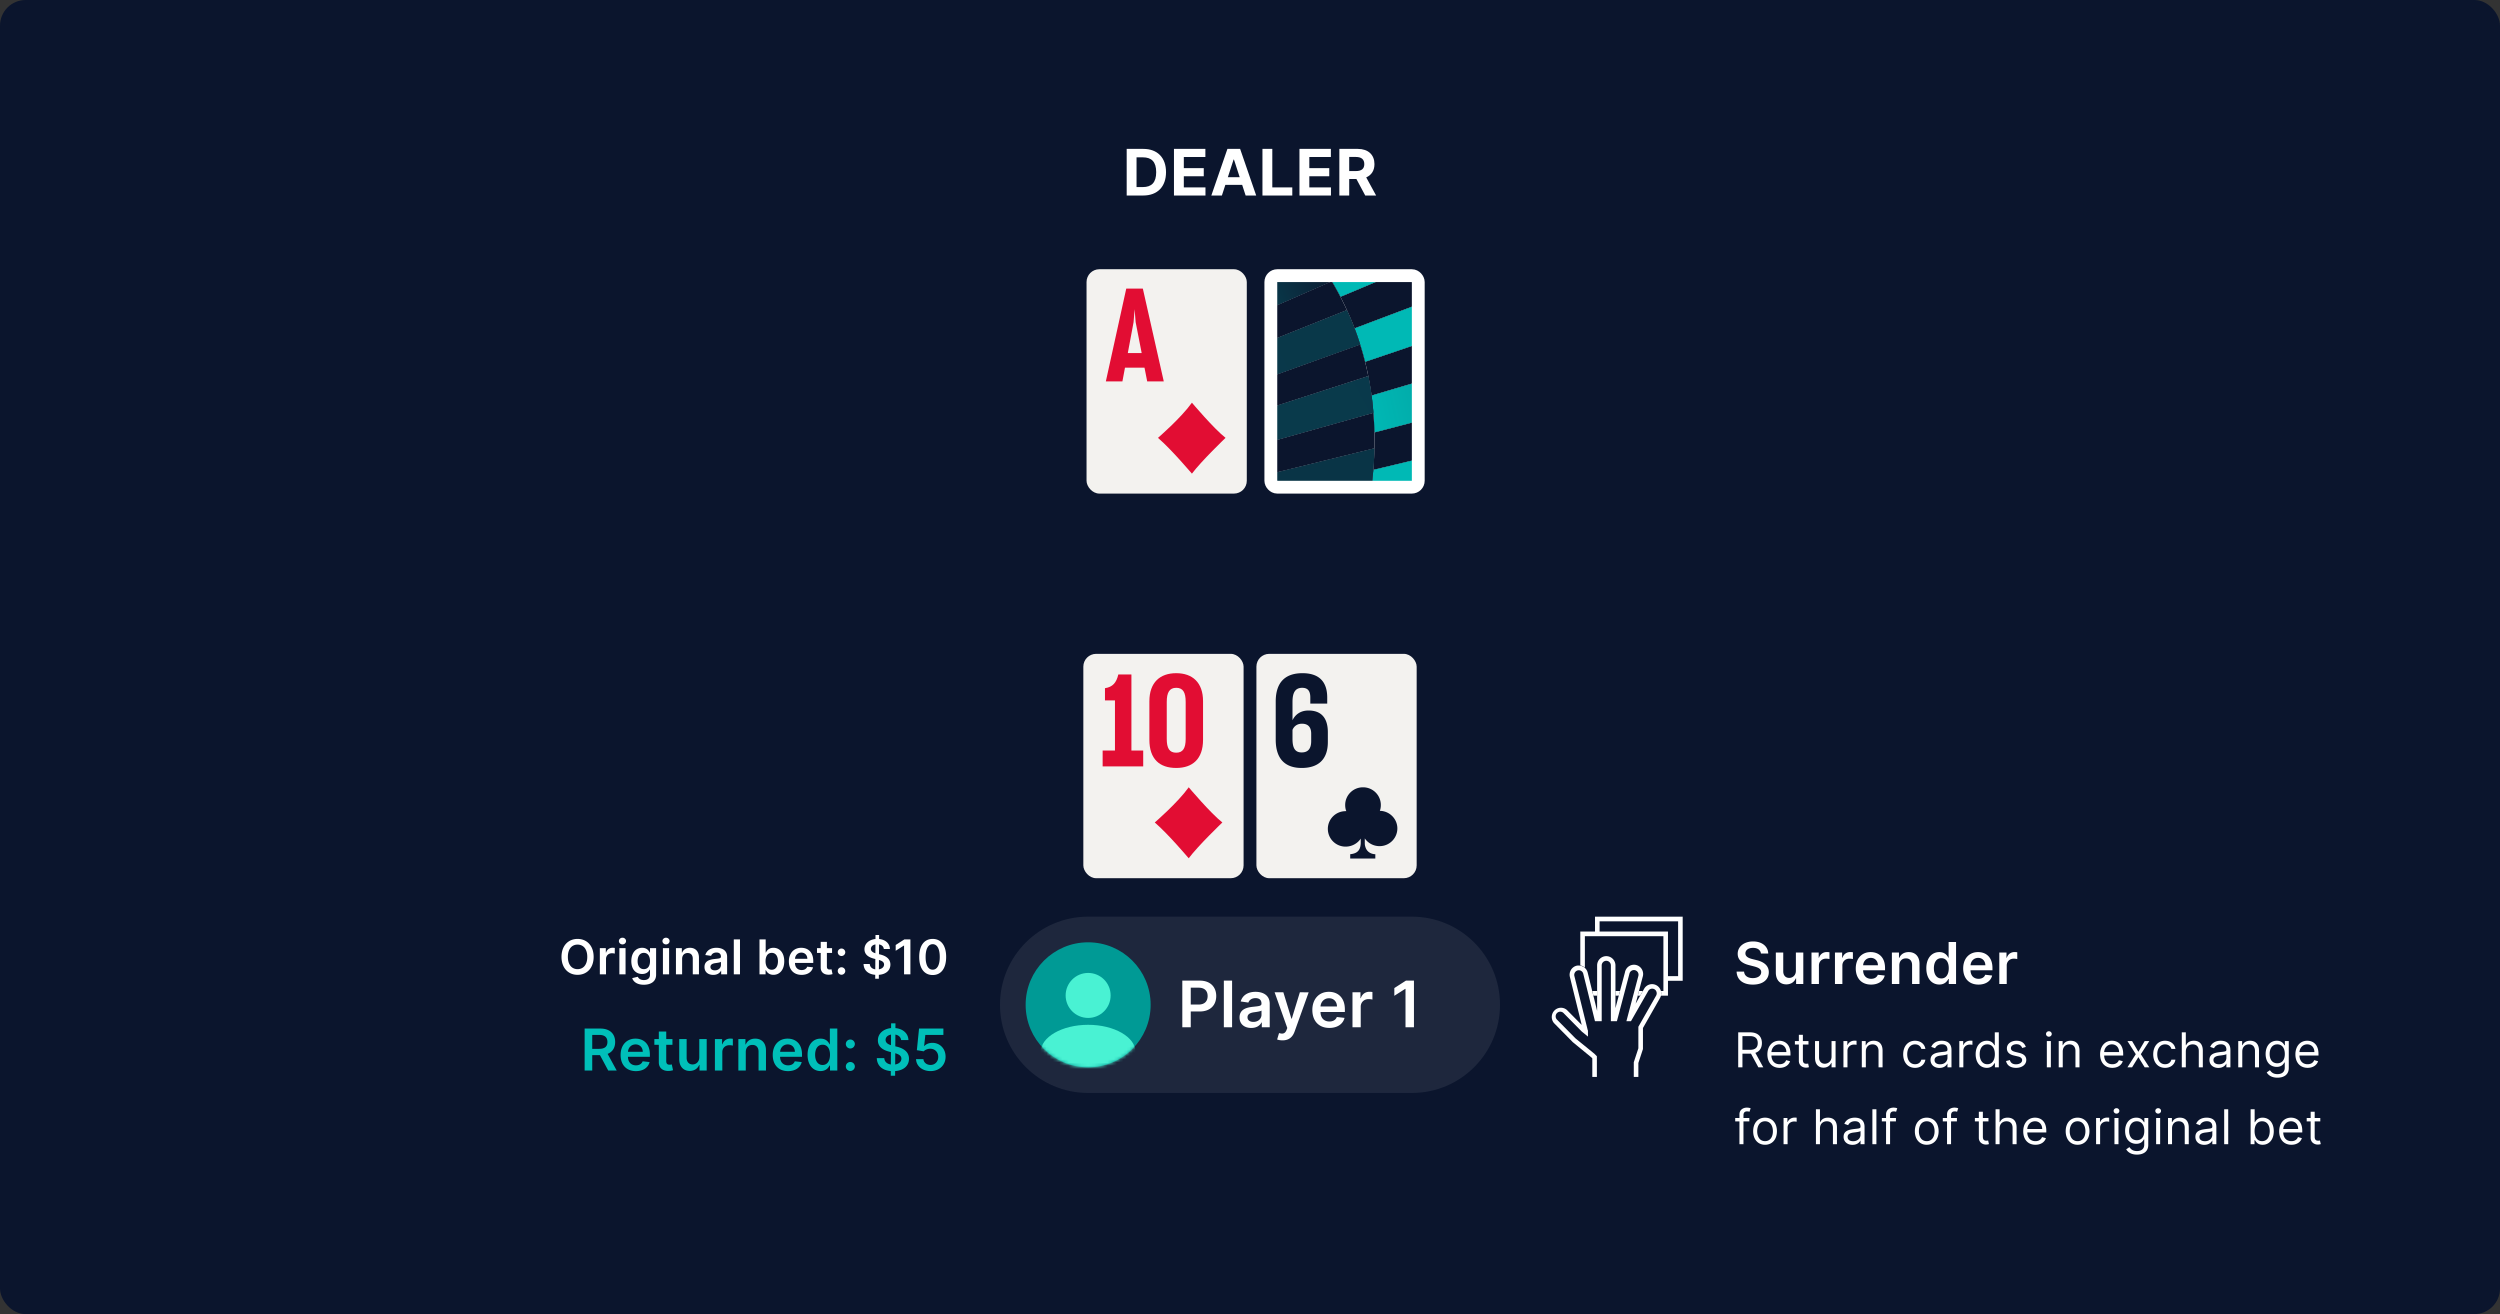 <svg width="780" height="410" fill="none" xmlns="http://www.w3.org/2000/svg"><rect width="100%" height="100%" fill="#333333" stroke="none"/><rect width="780" height="410" rx="8" fill="#0B152D"/><rect x="338" y="204" width="50" height="70" rx="4" fill="#F3F2EF"/><path d="M356.681 239.123v-4.962h-3.68v-23.727h-4.084c-.607 2.601-1.78 3.921-4.166 4.282v3.801h3.114v15.644h-3.842v4.962h12.658ZM358.607 230.8c0 6.042 3.195 8.803 8.371 8.803 5.055 0 8.371-2.761 8.371-8.803v-12.003c0-5.882-3.316-8.763-8.371-8.763-5.055 0-8.371 2.881-8.371 8.763V230.8Zm8.371-16.204c2.103 0 2.952 1.4 2.952 4.401v11.523c0 2.921-.849 4.322-2.952 4.322-2.143 0-2.952-1.401-2.952-4.322v-11.523c0-2.881.809-4.401 2.952-4.401ZM360.289 256.612s7.159-6.161 10.591-10.974c0 0 6.767 8.038 10.493 10.974 0 0-7.551 7.22-10.493 11.167 0 .048-6.178-7.364-10.591-11.167Z" fill="#E20D33"/><rect x="392" y="204" width="50" height="70" rx="4" fill="#F3F2EF"/><path d="M406.136 239.603c5.159 0 8.152-2.641 8.152-8.082v-3.041c0-4.642-2.205-6.802-6.025-6.802-2.56 0-4.175 1.32-5.002 3.041v-5.722c0-2.921.867-4.401 3.033-4.401 1.772 0 2.52 1.04 2.52 3v1.921h5.278v-2.001c-.04-4.841-2.56-7.482-7.719-7.482-5.475 0-8.35 2.921-8.35 8.843v11.883c0 5.962 2.875 8.843 8.113 8.843Zm.079-13.804c2.087 0 2.875 1.28 2.875 3.081v2.361c0 2.24-.906 3.521-2.954 3.521s-2.875-1.321-2.875-4.202v-2.84c.473-1.161 1.497-1.921 2.954-1.921ZM430.516 252.981a5.242 5.242 0 0 0 .304-1.811c0-3.068-2.478-5.532-5.561-5.532-3.084 0-5.561 2.464-5.561 5.532 0 .654.101 1.308.354 1.912h-.202c-3.084 0-5.561 2.464-5.561 5.532a5.531 5.531 0 0 0 5.561 5.533c1.921 0 3.741-1.006 4.701-2.515v1.409c0 .301-.05.653-.101.955-.354 1.811-1.618 2.364-3.185 2.515v1.358h7.836v-1.358s-2.578.101-3.185-2.565c-.101-.352-.101-.704-.101-1.056v-1.308a5.566 5.566 0 0 0 4.6 2.414 5.53 5.53 0 0 0 5.561-5.533c0-2.967-2.427-5.432-5.46-5.482Zm-5.409 3.722v.05s-.05 0 0-.05Z" fill="#0B152D"/><path d="M312 313.5c0-15.188 12.312-27.5 27.5-27.5h101c15.188 0 27.5 12.312 27.5 27.5S455.688 341 440.5 341h-101c-15.188 0-27.5-12.312-27.5-27.5Z" fill="#fff" fill-opacity=".08"/><circle cx="339.5" cy="313.5" r="19.5" fill="#009A95"/><mask id="a" style="mask-type:alpha" maskUnits="userSpaceOnUse" x="320" y="294" width="39" height="39"><circle cx="339.5" cy="313.5" r="19.5" fill="#C4C4C4"/></mask><g mask="url(#a)"><ellipse cx="339.5" cy="328.32" rx="14.82" ry="8.58" fill="#49F2D3"/></g><circle cx="339.5" cy="310.575" fill="#49F2D3" r="7.02"/><path d="M368.881 320.5h2.635v-4.915h2.784c3.36 0 5.164-2.017 5.164-4.815 0-2.777-1.783-4.815-5.128-4.815h-5.455V320.5Zm2.635-7.081v-5.263h2.415c1.974 0 2.848 1.066 2.848 2.614 0 1.548-.874 2.649-2.834 2.649h-2.429Zm12.894-7.464h-2.571V320.5h2.571v-14.545Zm5.983 14.765c1.711 0 2.734-.802 3.203-1.719h.085v1.499h2.472v-7.301c0-2.884-2.351-3.75-4.432-3.75-2.294 0-4.056 1.023-4.624 3.011l2.401.341c.255-.746.98-1.385 2.237-1.385 1.193 0 1.847.611 1.847 1.683v.043c0 .739-.775.774-2.699.98-2.117.227-4.141.86-4.141 3.317 0 2.145 1.57 3.281 3.651 3.281Zm.667-1.889c-1.072 0-1.839-.49-1.839-1.435 0-.987.859-1.399 2.01-1.562.674-.093 2.024-.263 2.358-.533v1.286c0 1.214-.98 2.244-2.529 2.244Zm9.085 5.76c2.003 0 3.161-1.03 3.779-2.77l4.382-12.216-2.749-.014-2.521 8.239h-.114l-2.514-8.239h-2.727l3.956 11.136-.22.59c-.476 1.243-1.229 1.328-2.351 1.001l-.597 2.003c.348.142.973.27 1.676.27Zm14.604-3.878c2.542 0 4.289-1.243 4.744-3.139l-2.401-.27c-.348.923-1.2 1.406-2.308 1.406-1.662 0-2.763-1.094-2.784-2.961h7.599v-.789c0-3.828-2.301-5.511-4.985-5.511-3.125 0-5.164 2.294-5.164 5.66 0 3.424 2.01 5.604 5.299 5.604Zm-2.742-6.697c.078-1.392 1.108-2.564 2.642-2.564 1.477 0 2.472 1.079 2.486 2.564h-5.128Zm9.968 6.484h2.571v-6.413c0-1.385 1.044-2.365 2.457-2.365.433 0 .973.078 1.193.149v-2.365a6.116 6.116 0 0 0-.923-.071c-1.25 0-2.294.71-2.692 1.974h-.114v-1.818h-2.492V320.5Zm19.178-14.545h-2.507l-3.615 2.322v2.415l3.402-2.174h.085V320.5h2.635v-14.545Z" fill="#fff"/><rect x="339" y="84" width="50" height="70" rx="4" fill="#F3F2EF"/><path d="m350.193 119 .801-4.283h6.091l.841 4.283h5.17l-6.532-28.966h-5.169L345.023 119h5.17Zm3.486-18.503.32-4.04.321 4.04 1.883 9.655h-4.327l1.803-9.655ZM361.289 136.612s7.159-6.161 10.591-10.974c0 0 6.767 8.038 10.493 10.974 0 0-7.551 7.22-10.493 11.167 0 .048-6.178-7.364-10.591-11.167Z" fill="#E20D33"/><g clip-path="url(#b)"><rect x="396.5" y="86" width="46" height="66" rx="2" fill="#fff"/><path d="M428.821 139.893a114.946 114.946 0 0 1-.35 6.717l14.028-3.365v-11.907l-13.668 3.569c.031 1.673.028 3.335-.01 4.986ZM420.241 96.767a91.668 91.668 0 0 1 2.383 5.689l19.856-7.504V86h-8.571l-15.696 6.612a91.092 91.092 0 0 1 2.028 4.155ZM426.904 117.355c.406 2.036.746 4.055 1.02 6.059l14.561-4.315V107.26l-16.587 5.628a77.609 77.609 0 0 1 1.006 4.467Z" fill="#0B152D"/><path d="M428.503 128.78c.17 2.054.281 4.096.331 6.127l13.664-3.569v-12.239l-14.56 4.315c.233 1.798.422 3.586.565 5.366Z" fill="#0B152D"/><path d="M428.503 128.78c.17 2.054.281 4.096.331 6.127l13.664-3.569v-12.239l-14.56 4.315c.233 1.798.422 3.586.565 5.366Z" fill="url(#c)"/><path d="M415.5 87.74a95.669 95.669 0 0 1 2.713 4.872L433.919 86h-19.481c.36.58.714 1.157 1.062 1.74Z" fill="#0B152D"/><path d="M415.5 87.74a95.669 95.669 0 0 1 2.713 4.872L433.919 86h-19.481c.36.58.714 1.157 1.062 1.74Z" fill="url(#d)"/><path d="M428.003 151.28c-.03.241-.063.479-.093.72h14.591v-8.756l-14.018 3.365a184.329 184.329 0 0 1-.48 4.671Z" fill="#0B152D"/><path d="M428.003 151.28c-.03.241-.063.479-.093.72h14.591v-8.756l-14.018 3.365a184.329 184.329 0 0 1-.48 4.671Z" fill="url(#e)"/><path d="M424.369 107.473a93.96 93.96 0 0 1 1.532 5.428l16.599-5.642V94.952l-19.855 7.504a106.315 106.315 0 0 1 1.724 5.017Z" fill="#0B152D"/><path d="M424.369 107.473a93.96 93.96 0 0 1 1.532 5.428l16.599-5.642V94.952l-19.855 7.504a106.315 106.315 0 0 1 1.724 5.017Z" fill="url(#f)"/><path d="M428.822 134.907a98.754 98.754 0 0 0-.331-6.127l-31.991 8.997v10.064l32.322-7.948c.037-1.651.037-3.313 0-4.986ZM424.531 152h3.377c.029-.24.062-.478.092-.719l-3.469.719ZM425.9 112.887a98.143 98.143 0 0 0-1.532-5.428L396.5 117.49v9.695l30.406-9.838a78.73 78.73 0 0 0-1.006-4.46ZM418.212 92.612a91.962 91.962 0 0 0-2.713-4.872L396.5 96.065v10.197l23.741-9.498a94.119 94.119 0 0 0-2.029-4.152Z" fill="#0B152D"/><path d="M414.436 86H396.5v10.065l18.999-8.325a108.17 108.17 0 0 0-1.063-1.74Z" fill="#0B152D"/><path d="M414.436 86H396.5v10.065l18.999-8.325a108.17 108.17 0 0 0-1.063-1.74Z" fill="url(#g)"/><path d="M422.624 102.456a93.183 93.183 0 0 0-2.383-5.688l-23.741 9.495v11.228l27.868-10.017a97.364 97.364 0 0 0-1.744-5.018Z" fill="#0B152D"/><path d="M422.624 102.456a93.183 93.183 0 0 0-2.383-5.688l-23.741 9.495v11.228l27.868-10.017a97.364 97.364 0 0 0-1.744-5.018Z" fill="url(#h)"/><path d="M428.471 146.609c.179-2.214.296-4.453.351-6.716l-32.322 7.948V152h28.033l3.468-.72c.179-1.544.336-3.101.47-4.671Z" fill="#0B152D"/><path d="M428.471 146.609c.179-2.214.296-4.453.351-6.716l-32.322 7.948V152h28.033l3.468-.72c.179-1.544.336-3.101.47-4.671Z" fill="url(#i)"/><path d="M427.938 123.413a97.691 97.691 0 0 0-1.019-6.059l-30.419 9.831v10.591l32.004-8.996a104.87 104.87 0 0 0-.566-5.367Z" fill="#0B152D"/><path d="M427.938 123.413a97.691 97.691 0 0 0-1.019-6.059l-30.419 9.831v10.591l32.004-8.996a104.87 104.87 0 0 0-.566-5.367Z" fill="url(#j)"/></g><rect x="396.5" y="86" width="46" height="66" rx="2" stroke="#fff" stroke-width="4"/><path d="M356.682 61c4.432 0 7.117-2.742 7.117-7.287 0-4.531-2.685-7.258-7.074-7.258h-5.199V61h5.156Zm-2.081-2.635V49.09h1.96c2.728 0 4.169 1.392 4.169 4.624 0 3.246-1.441 4.652-4.176 4.652h-1.953ZM366.277 61h9.829v-2.535h-6.754V54.99h6.222v-2.535h-6.222V48.99h6.726v-2.535h-9.801V61Zm14.953 0 1.079-3.317h5.249l1.08 3.317h3.295l-5.014-14.545h-3.963L377.934 61h3.296Zm1.861-5.717 1.789-5.505h.114l1.79 5.505h-3.693ZM393.884 61h9.311v-2.535h-6.236v-12.01h-3.075V61Zm11.547 0h9.83v-2.535h-6.754V54.99h6.221v-2.535h-6.221V48.99h6.726v-2.535h-9.802V61Zm12.446 0h3.076v-5.156h2.244L425.953 61h3.395l-3.09-5.653c1.655-.71 2.571-2.152 2.571-4.141 0-2.89-1.91-4.752-5.213-4.752h-5.739V61Zm3.076-7.628V48.97h2.074c1.775 0 2.635.788 2.635 2.237 0 1.442-.86 2.166-2.621 2.166h-2.088Z" fill="#fff"/><g clip-path="url(#k)" fill="#fff"><path d="m496.785 309.188.358 1.45h1.158v-1.45h-1.516Zm7.236 0v1.45h1.03l.386-1.45h-1.416Zm7.337 0-.372 1.45h.758l.829-1.45h-1.215ZM497.643 286v4.638h-4.59v10.579c.535.09 1.032.337 1.43.711v-9.841h24.497v17.101h-.758c.121.476.121.974 0 1.45h2.188V306H525v-20h-27.357Zm25.927 18.551h-3.16v-13.913h-21.337v-3.189h24.497v17.102Zm-12.584 6.087h.758l.829-1.45h-1.215l-.372 1.45Zm-6.965 0h1.03l.386-1.45h-1.43l.014 1.45Zm-6.878 0h1.158v-1.45h-1.516l.358 1.45Zm-.358-1.45.358 1.45h1.158v-1.45h-1.516Zm7.236 0v1.45h1.03l.386-1.45h-1.416Zm7.337 0-.372 1.45h.758l.829-1.45h-1.215Z"/><path d="M518.222 310.637a2.853 2.853 0 0 1-.286.725l-5.334 9.377v6.565l-1.431 4.348V336h-1.43v-4.58l1.43-4.348v-6.725l5.535-9.71a1.467 1.467 0 0 0 0-1.449 1.31 1.31 0 0 0-.515-.536 1.411 1.411 0 0 0-1.082-.138 1.43 1.43 0 0 0-.863.674l-.829 1.449-4.548 7.971h-1.43l2.102-7.971.386-1.449 1.244-4.696a1.46 1.46 0 0 0-.143-1.104 1.443 1.443 0 0 0-.872-.678 1.425 1.425 0 0 0-1.09.145 1.462 1.462 0 0 0-.669.884l-1.43 5.449-.386 1.449-2.102 7.971h-1.888v-17.391c0-.384-.151-.753-.419-1.025a1.419 1.419 0 0 0-2.022 0 1.462 1.462 0 0 0-.419 1.025v17.391h-2.102l-1.959-7.971-.358-1.449-.829-3.333-.515-2.087a1.448 1.448 0 0 0-.659-.853c-.32-.188-.7-.242-1.059-.152-.358.09-.669.317-.866.634a1.47 1.47 0 0 0-.191 1.066l4.162 16.87c.02.066.049.13.086.188v1.899l-1.902-1.551-5.721-5.797a1.424 1.424 0 0 0-2.03 0 1.467 1.467 0 0 0 0 2.058l5.72 5.797.115.101 5.848 4.754.758.768V336h-1.43v-5.798l-.286-.289-5.72-4.696a1.122 1.122 0 0 1-.229-.217l-5.72-5.798a2.923 2.923 0 0 1 .15-3.935 2.836 2.836 0 0 1 3.883-.152l4.619 4.667-3.69-14.971a2.929 2.929 0 0 1 .323-2.187 2.865 2.865 0 0 1 1.751-1.32 2.669 2.669 0 0 1 1.173 0 2.844 2.844 0 0 1 1.466.725c.409.381.699.874.836 1.42l1.43 5.797.358 1.449 1.158 4.71v-14.188c0-.769.301-1.506.838-2.05a2.841 2.841 0 0 1 2.022-.849c.759 0 1.486.306 2.022.849.537.544.838 1.281.838 2.05v13.333l1.03-3.913.386-1.449 1.544-5.797a2.894 2.894 0 0 1 1.27-1.936 2.839 2.839 0 0 1 3.314.159 2.892 2.892 0 0 1 1.084 2.048c.032.399-.019.8-.148 1.178l-1.144 4.348-.371 1.449-.673 2.522 1.431-2.522.829-1.449.415-.725a2.862 2.862 0 0 1 1.551-1.263 2.823 2.823 0 0 1 1.989.067 2.88 2.88 0 0 1 1.464 1.367c.311.618.392 1.329.23 2.003Z"/></g><path d="M549.406 297.508h2.282c-.045-2.212-1.931-3.778-4.718-3.778-2.748 0-4.813 1.547-4.807 3.861 0 1.879 1.336 2.959 3.49 3.516l1.49.383c1.412.358 2.346.799 2.352 1.815-.006 1.119-1.067 1.867-2.614 1.867-1.483 0-2.634-.665-2.73-2.039h-2.333c.096 2.601 2.033 4.065 5.082 4.065 3.138 0 4.96-1.566 4.966-3.873-.006-2.27-1.879-3.305-3.848-3.772l-1.227-.307c-1.074-.255-2.237-.709-2.224-1.802.006-.984.888-1.707 2.371-1.707 1.413 0 2.346.659 2.468 1.771Zm10.91 5.363c0 1.495-1.067 2.237-2.09 2.237-1.112 0-1.854-.786-1.854-2.033v-5.893h-2.314v6.251c0 2.359 1.343 3.695 3.273 3.695 1.47 0 2.506-.774 2.953-1.873h.102V307h2.244v-9.818h-2.314v5.689ZM565.19 307h2.313v-5.772c0-1.246.94-2.129 2.212-2.129.39 0 .876.071 1.074.135v-2.129a5.6 5.6 0 0 0-.831-.064c-1.125 0-2.065.639-2.423 1.777h-.102v-1.636h-2.243V307Zm7.316 0h2.314v-5.772c0-1.246.94-2.129 2.212-2.129.39 0 .876.071 1.074.135v-2.129a5.611 5.611 0 0 0-.831-.064c-1.125 0-2.065.639-2.423 1.777h-.102v-1.636h-2.244V307Zm11.259.192c2.289 0 3.861-1.119 4.27-2.826l-2.16-.242c-.314.831-1.081 1.265-2.078 1.265-1.496 0-2.486-.984-2.505-2.665h6.839v-.71c0-3.445-2.071-4.96-4.487-4.96-2.813 0-4.647 2.065-4.647 5.094 0 3.081 1.809 5.044 4.768 5.044Zm-2.467-6.028c.07-1.253.997-2.307 2.378-2.307 1.329 0 2.224.971 2.237 2.307h-4.615Zm11.285.083c0-1.419.856-2.237 2.077-2.237 1.195 0 1.911.786 1.911 2.097V307h2.314v-6.251c.006-2.353-1.336-3.695-3.362-3.695-1.47 0-2.48.703-2.928 1.796h-.115v-1.668h-2.211V307h2.314v-5.753Zm12.478 5.926c1.687 0 2.448-1.004 2.812-1.72h.141V307h2.276v-13.091h-2.321v4.896h-.096c-.351-.709-1.074-1.751-2.806-1.751-2.269 0-4.052 1.777-4.052 5.05 0 3.234 1.732 5.069 4.046 5.069Zm.645-1.899c-1.527 0-2.333-1.342-2.333-3.183 0-1.828.793-3.139 2.333-3.139 1.49 0 2.308 1.234 2.308 3.139 0 1.905-.831 3.183-2.308 3.183Zm11.576 1.918c2.288 0 3.861-1.119 4.27-2.826l-2.161-.242c-.313.831-1.08 1.265-2.077 1.265-1.496 0-2.487-.984-2.506-2.665h6.84v-.71c0-3.445-2.071-4.96-4.488-4.96-2.812 0-4.647 2.065-4.647 5.094 0 3.081 1.809 5.044 4.769 5.044Zm-2.467-6.028c.07-1.253.997-2.307 2.377-2.307 1.33 0 2.225.971 2.238 2.307h-4.615Zm8.97 5.836h2.314v-5.772c0-1.246.94-2.129 2.212-2.129.39 0 .875.071 1.074.135v-2.129a5.611 5.611 0 0 0-.831-.064c-1.125 0-2.065.639-2.423 1.777h-.102v-1.636h-2.244V307ZM542.321 333h1.321v-4.261h2.386c.096 0 .187 0 .277-.006l2.302 4.267h1.534l-2.467-4.506c1.391-.474 2.04-1.609 2.04-3.058 0-1.928-1.15-3.345-3.707-3.345h-3.686V333Zm1.321-5.455v-4.282h2.322c1.769 0 2.451.863 2.451 2.173s-.682 2.109-2.429 2.109h-2.344Zm11.596 5.625c1.662 0 2.876-.831 3.26-2.066l-1.215-.341c-.319.852-1.06 1.278-2.045 1.278-1.476 0-2.493-.953-2.552-2.706h5.94v-.532c0-3.047-1.811-4.091-3.516-4.091-2.216 0-3.686 1.747-3.686 4.261 0 2.514 1.449 4.197 3.814 4.197Zm-2.552-4.921c.086-1.274.986-2.408 2.424-2.408 1.364 0 2.237 1.023 2.237 2.408h-4.661Zm11.56-3.431h-1.747v-1.96h-1.257v1.96h-1.236v1.066h1.236v5.113c0 1.428 1.15 2.11 2.216 2.11.469 0 .767-.086.937-.15l-.255-1.129c-.107.021-.277.064-.554.064-.554 0-1.087-.17-1.087-1.236v-4.772h1.747v-1.066Zm7.197 4.837c0 1.534-1.172 2.237-2.109 2.237-1.044 0-1.79-.767-1.79-1.96v-5.114h-1.257v5.199c0 2.088 1.108 3.09 2.642 3.09 1.236 0 2.046-.661 2.429-1.492h.085V333h1.257v-8.182h-1.257v4.837Zm3.71 3.345h1.257v-5.178c0-1.108.874-1.917 2.067-1.917.335 0 .682.064.767.085v-1.278a11.71 11.71 0 0 0-.661-.022c-.98 0-1.832.554-2.13 1.364h-.086v-1.236h-1.214V333Zm6.988-4.922c0-1.427.884-2.237 2.088-2.237 1.167 0 1.875.762 1.875 2.045V333h1.257v-5.199c0-2.088-1.113-3.089-2.77-3.089-1.235 0-2.002.554-2.386 1.385h-.107v-1.279h-1.214V333h1.257v-4.922Zm15.36 5.092c1.811 0 3.004-1.108 3.217-2.556h-1.257c-.234.895-.98 1.427-1.96 1.427-1.491 0-2.45-1.236-2.45-3.132 0-1.854.98-3.068 2.45-3.068 1.108 0 1.768.682 1.96 1.427h1.257c-.213-1.534-1.512-2.556-3.238-2.556-2.216 0-3.686 1.747-3.686 4.24 0 2.45 1.406 4.218 3.707 4.218Zm7.613.022c1.427 0 2.173-.767 2.429-1.3h.064V333h1.257v-5.391c0-2.599-1.982-2.897-3.026-2.897-1.236 0-2.642.426-3.281 1.917l1.193.426c.277-.596.932-1.235 2.131-1.235 1.156 0 1.726.612 1.726 1.662v.042c0 .607-.618.554-2.11.746-1.518.197-3.174.533-3.174 2.408 0 1.598 1.235 2.514 2.791 2.514Zm.191-1.13c-1.001 0-1.725-.447-1.725-1.321 0-.958.873-1.257 1.853-1.384.533-.064 1.961-.214 2.174-.469v1.15c0 1.023-.81 2.024-2.302 2.024Zm6.003.938h1.257v-5.178c0-1.108.874-1.917 2.067-1.917.336 0 .682.064.767.085v-1.278a11.705 11.705 0 0 0-.66-.022c-.981 0-1.833.554-2.131 1.364h-.085v-1.236h-1.215V333Zm8.572.17c1.576 0 2.109-.98 2.386-1.427h.149V333h1.215v-10.909h-1.257v4.027h-.107c-.277-.426-.767-1.406-2.365-1.406-2.067 0-3.494 1.64-3.494 4.218 0 2.6 1.427 4.24 3.473 4.24Zm.17-1.129c-1.577 0-2.386-1.385-2.386-3.132 0-1.726.788-3.068 2.386-3.068 1.534 0 2.344 1.236 2.344 3.068 0 1.854-.831 3.132-2.344 3.132Zm12.002-5.39c-.394-1.162-1.278-1.939-2.898-1.939-1.726 0-3.004.98-3.004 2.365 0 1.129.671 1.885 2.173 2.237l1.364.32c.826.191 1.215.585 1.215 1.15 0 .703-.746 1.278-1.918 1.278-1.028 0-1.673-.442-1.896-1.321l-1.194.299c.293 1.39 1.439 2.13 3.111 2.13 1.902 0 3.196-1.038 3.196-2.45 0-1.14-.714-1.859-2.173-2.216l-1.215-.298c-.969-.24-1.406-.565-1.406-1.193 0-.703.746-1.215 1.747-1.215 1.098 0 1.55.608 1.769 1.172l1.129-.319Zm6.56 6.349h1.257v-8.182h-1.257V333Zm.639-9.545c.491 0 .895-.384.895-.853 0-.468-.404-.852-.895-.852-.49 0-.894.384-.894.852 0 .469.404.853.894.853Zm4.328 4.623c0-1.427.884-2.237 2.088-2.237 1.167 0 1.875.762 1.875 2.045V333h1.257v-5.199c0-2.088-1.113-3.089-2.77-3.089-1.236 0-2.003.554-2.386 1.385h-.107v-1.279h-1.214V333h1.257v-4.922Zm15.466 5.092c1.662 0 2.877-.831 3.26-2.066l-1.214-.341c-.32.852-1.06 1.278-2.046 1.278-1.475 0-2.492-.953-2.551-2.706h5.939v-.532c0-3.047-1.811-4.091-3.515-4.091-2.216 0-3.686 1.747-3.686 4.261 0 2.514 1.448 4.197 3.813 4.197Zm-2.551-4.921c.085-1.274.985-2.408 2.424-2.408 1.363 0 2.237 1.023 2.237 2.408h-4.661Zm8.719-3.431h-1.449l2.6 4.091-2.6 4.091h1.449l1.96-3.175 1.961 3.175h1.449l-2.642-4.091 2.642-4.091h-1.449l-1.961 3.345-1.96-3.345Zm10.3 8.352c1.811 0 3.005-1.108 3.218-2.556h-1.257c-.235.895-.981 1.427-1.961 1.427-1.491 0-2.45-1.236-2.45-3.132 0-1.854.98-3.068 2.45-3.068 1.108 0 1.769.682 1.961 1.427h1.257c-.213-1.534-1.513-2.556-3.239-2.556-2.216 0-3.686 1.747-3.686 4.24 0 2.45 1.406 4.218 3.707 4.218Zm6.462-5.092c0-1.427.911-2.237 2.152-2.237 1.183 0 1.897.746 1.897 2.045V333h1.257v-5.199c0-2.104-1.119-3.089-2.791-3.089-1.289 0-2.024.538-2.408 1.385h-.107v-4.006h-1.257V333h1.257v-4.922Zm10.163 5.114c1.428 0 2.174-.767 2.429-1.3h.064V333h1.257v-5.391c0-2.599-1.981-2.897-3.025-2.897-1.236 0-2.642.426-3.282 1.917l1.194.426c.277-.596.932-1.235 2.13-1.235 1.156 0 1.726.612 1.726 1.662v.042c0 .607-.618.554-2.109.746-1.518.197-3.175.533-3.175 2.408 0 1.598 1.236 2.514 2.791 2.514Zm.192-1.13c-1.001 0-1.726-.447-1.726-1.321 0-.958.874-1.257 1.854-1.384.533-.064 1.96-.214 2.173-.469v1.15c0 1.023-.809 2.024-2.301 2.024Zm7.26-3.984c0-1.427.884-2.237 2.088-2.237 1.167 0 1.875.762 1.875 2.045V333h1.257v-5.199c0-2.088-1.113-3.089-2.77-3.089-1.236 0-2.003.554-2.386 1.385h-.107v-1.279h-1.214V333h1.257v-4.922Zm10.97 8.161c1.96 0 3.537-.895 3.537-3.005v-8.416h-1.215v1.3h-.128c-.277-.426-.788-1.406-2.386-1.406-2.067 0-3.494 1.64-3.494 4.154 0 2.557 1.491 4.006 3.473 4.006 1.598 0 2.109-.937 2.386-1.385h.107v1.662c0 1.364-.959 1.982-2.28 1.982-1.486 0-2.008-.783-2.344-1.236l-1.001.703c.511.858 1.518 1.641 3.345 1.641Zm-.043-4.496c-1.577 0-2.386-1.193-2.386-2.898 0-1.662.788-3.004 2.386-3.004 1.534 0 2.344 1.236 2.344 3.004 0 1.811-.831 2.898-2.344 2.898Zm9.461 1.427c1.662 0 2.877-.831 3.26-2.066l-1.214-.341c-.32.852-1.06 1.278-2.046 1.278-1.475 0-2.493-.953-2.551-2.706h5.939v-.532c0-3.047-1.811-4.091-3.516-4.091-2.216 0-3.686 1.747-3.686 4.261 0 2.514 1.449 4.197 3.814 4.197Zm-2.551-4.921c.085-1.274.985-2.408 2.423-2.408 1.364 0 2.238 1.023 2.238 2.408h-4.661Zm-171.633 20.569h-1.832v-.831c0-.809.341-1.236 1.172-1.236.362 0 .575.086.703.128l.362-1.086c-.192-.086-.575-.213-1.193-.213-1.172 0-2.301.703-2.301 2.109v1.129h-1.321v1.066h1.321V357h1.257v-7.116h1.832v-1.066Zm4.899 8.352c2.216 0 3.707-1.683 3.707-4.218 0-2.557-1.491-4.24-3.707-4.24-2.216 0-3.708 1.683-3.708 4.24 0 2.535 1.492 4.218 3.708 4.218Zm0-1.129c-1.683 0-2.45-1.449-2.45-3.089 0-1.641.767-3.111 2.45-3.111 1.683 0 2.45 1.47 2.45 3.111 0 1.64-.767 3.089-2.45 3.089Zm5.776.959h1.257v-5.178c0-1.108.874-1.917 2.067-1.917.336 0 .682.064.767.085v-1.278a11.705 11.705 0 0 0-.66-.022c-.981 0-1.833.554-2.131 1.364h-.085v-1.236h-1.215V357Zm11.357-4.922c0-1.427.911-2.237 2.152-2.237 1.183 0 1.896.746 1.896 2.045V357h1.257v-5.199c0-2.104-1.118-3.089-2.791-3.089-1.289 0-2.024.538-2.407 1.385h-.107v-4.006h-1.257V357h1.257v-4.922Zm10.163 5.114c1.427 0 2.173-.767 2.429-1.3h.064V357h1.257v-5.391c0-2.599-1.982-2.897-3.026-2.897-1.235 0-2.642.426-3.281 1.917l1.193.426c.277-.596.932-1.235 2.131-1.235 1.156 0 1.726.612 1.726 1.662v.042c0 .607-.618.554-2.11.746-1.518.197-3.174.533-3.174 2.408 0 1.598 1.236 2.514 2.791 2.514Zm.192-1.13c-1.002 0-1.726-.447-1.726-1.321 0-.958.873-1.257 1.854-1.384.532-.064 1.96-.214 2.173-.469v1.15c0 1.023-.81 2.024-2.301 2.024Zm7.259-9.971h-1.257V357h1.257v-10.909Zm6.096 2.727h-1.832v-.831c0-.809.341-1.236 1.172-1.236.362 0 .575.086.703.128l.362-1.086c-.192-.086-.575-.213-1.193-.213-1.172 0-2.301.703-2.301 2.109v1.129h-1.321v1.066h1.321V357h1.257v-7.116h1.832v-1.066Zm9.605 8.352c2.216 0 3.707-1.683 3.707-4.218 0-2.557-1.491-4.24-3.707-4.24-2.216 0-3.708 1.683-3.708 4.24 0 2.535 1.492 4.218 3.708 4.218Zm0-1.129c-1.683 0-2.45-1.449-2.45-3.089 0-1.641.767-3.111 2.45-3.111 1.683 0 2.45 1.47 2.45 3.111 0 1.64-.767 3.089-2.45 3.089Zm9.42-7.223h-1.833v-.831c0-.809.341-1.236 1.172-1.236.362 0 .575.086.703.128l.362-1.086c-.191-.086-.575-.213-1.193-.213-1.172 0-2.301.703-2.301 2.109v1.129h-1.321v1.066h1.321V357h1.257v-7.116h1.833v-1.066Zm9.838 0h-1.747v-1.96h-1.257v1.96h-1.236v1.066h1.236v5.113c0 1.428 1.151 2.11 2.216 2.11.469 0 .767-.086.938-.15l-.256-1.129c-.107.021-.277.064-.554.064-.554 0-1.087-.17-1.087-1.236v-4.772h1.747v-1.066Zm3.474 3.26c0-1.427.911-2.237 2.152-2.237 1.183 0 1.897.746 1.897 2.045V357h1.257v-5.199c0-2.104-1.119-3.089-2.792-3.089-1.289 0-2.024.538-2.407 1.385h-.107v-4.006h-1.257V357h1.257v-4.922Zm11.186 5.092c1.662 0 2.876-.831 3.26-2.066l-1.215-.341c-.319.852-1.06 1.278-2.045 1.278-1.476 0-2.493-.953-2.552-2.706h5.94v-.532c0-3.047-1.811-4.091-3.516-4.091-2.216 0-3.686 1.747-3.686 4.261 0 2.514 1.449 4.197 3.814 4.197Zm-2.552-4.921c.086-1.274.986-2.408 2.424-2.408 1.364 0 2.237 1.023 2.237 2.408h-4.661Zm15.695 4.921c2.215 0 3.707-1.683 3.707-4.218 0-2.557-1.492-4.24-3.707-4.24-2.216 0-3.708 1.683-3.708 4.24 0 2.535 1.492 4.218 3.708 4.218Zm0-1.129c-1.684 0-2.451-1.449-2.451-3.089 0-1.641.767-3.111 2.451-3.111 1.683 0 2.45 1.47 2.45 3.111 0 1.64-.767 3.089-2.45 3.089Zm5.776.959h1.257v-5.178c0-1.108.874-1.917 2.067-1.917.335 0 .682.064.767.085v-1.278a11.71 11.71 0 0 0-.661-.022c-.98 0-1.832.554-2.13 1.364h-.086v-1.236h-1.214V357Zm5.731 0h1.257v-8.182h-1.257V357Zm.639-9.545c.49 0 .895-.384.895-.853 0-.468-.405-.852-.895-.852s-.895.384-.895.852c0 .469.405.853.895.853Zm6.373 12.784c1.96 0 3.537-.895 3.537-3.005v-8.416h-1.214v1.3h-.128c-.277-.426-.789-1.406-2.387-1.406-2.066 0-3.494 1.64-3.494 4.154 0 2.557 1.491 4.006 3.473 4.006 1.598 0 2.109-.937 2.386-1.385h.107v1.662c0 1.364-.959 1.982-2.28 1.982-1.486 0-2.008-.783-2.344-1.236l-1.001.703c.511.858 1.518 1.641 3.345 1.641Zm-.043-4.496c-1.576 0-2.386-1.193-2.386-2.898 0-1.662.788-3.004 2.386-3.004 1.535 0 2.344 1.236 2.344 3.004 0 1.811-.831 2.898-2.344 2.898Zm6.031 1.257h1.257v-8.182h-1.257V357Zm.639-9.545c.49 0 .895-.384.895-.853 0-.468-.405-.852-.895-.852s-.895.384-.895.852c0 .469.405.853.895.853Zm4.328 4.623c0-1.427.884-2.237 2.088-2.237 1.166 0 1.875.762 1.875 2.045V357h1.257v-5.199c0-2.088-1.113-3.089-2.77-3.089-1.236 0-2.003.554-2.386 1.385h-.107v-1.279h-1.214V357h1.257v-4.922Zm10.075 5.114c1.427 0 2.173-.767 2.429-1.3h.064V357h1.257v-5.391c0-2.599-1.982-2.897-3.026-2.897-1.236 0-2.642.426-3.281 1.917l1.193.426c.277-.596.932-1.235 2.131-1.235 1.156 0 1.726.612 1.726 1.662v.042c0 .607-.618.554-2.11.746-1.518.197-3.174.533-3.174 2.408 0 1.598 1.235 2.514 2.791 2.514Zm.192-1.13c-1.002 0-1.726-.447-1.726-1.321 0-.958.873-1.257 1.853-1.384.533-.064 1.961-.214 2.174-.469v1.15c0 1.023-.81 2.024-2.301 2.024Zm7.259-9.971h-1.257V357h1.257v-10.909ZM702.194 357h1.215v-1.257h.149c.277.447.809 1.427 2.386 1.427 2.046 0 3.473-1.64 3.473-4.24 0-2.578-1.427-4.218-3.494-4.218-1.598 0-2.088.98-2.365 1.406h-.107v-4.027h-1.257V357Zm1.236-4.091c0-1.832.81-3.068 2.344-3.068 1.598 0 2.386 1.342 2.386 3.068 0 1.747-.81 3.132-2.386 3.132-1.513 0-2.344-1.278-2.344-3.132Zm11.49 4.261c1.662 0 2.877-.831 3.26-2.066l-1.214-.341c-.32.852-1.06 1.278-2.046 1.278-1.475 0-2.492-.953-2.551-2.706h5.939v-.532c0-3.047-1.811-4.091-3.515-4.091-2.216 0-3.687 1.747-3.687 4.261 0 2.514 1.449 4.197 3.814 4.197Zm-2.551-4.921c.085-1.274.985-2.408 2.424-2.408 1.363 0 2.237 1.023 2.237 2.408h-4.661Zm11.56-3.431h-1.747v-1.96h-1.258v1.96h-1.235v1.066h1.235v5.113c0 1.428 1.151 2.11 2.216 2.11.469 0 .767-.086.938-.15l-.256-1.129c-.106.021-.277.064-.554.064-.554 0-1.086-.17-1.086-1.236v-4.772h1.747v-1.066Z" fill="#fff"/><path d="M182.407 334h2.371v-4.794h2.417l2.569 4.794h2.646l-2.831-5.19c1.54-.62 2.352-1.937 2.352-3.714 0-2.499-1.611-4.187-4.615-4.187h-4.909V334Zm2.371-6.763v-4.346h2.174c1.77 0 2.563.811 2.563 2.205 0 1.393-.793 2.141-2.551 2.141h-2.186Zm13.62 6.955c2.288 0 3.86-1.119 4.27-2.826l-2.161-.242c-.313.831-1.08 1.265-2.077 1.265-1.496 0-2.487-.984-2.506-2.665h6.839v-.71c0-3.445-2.071-4.96-4.487-4.96-2.812 0-4.647 2.065-4.647 5.094 0 3.081 1.809 5.044 4.769 5.044Zm-2.468-6.028c.071-1.253.997-2.307 2.378-2.307 1.33 0 2.225.971 2.237 2.307h-4.615Zm13.874-3.982h-1.937v-2.352h-2.314v2.352h-1.394v1.79h1.394v5.458c-.013 1.848 1.329 2.755 3.068 2.704a4.654 4.654 0 0 0 1.362-.23l-.39-1.809a2.88 2.88 0 0 1-.678.09c-.582 0-1.048-.205-1.048-1.138v-5.075h1.937v-1.79Zm8.373 5.689c0 1.495-1.068 2.237-2.091 2.237-1.112 0-1.853-.786-1.853-2.033v-5.893h-2.314v6.251c0 2.359 1.342 3.695 3.273 3.695 1.47 0 2.505-.774 2.953-1.873h.102V334h2.244v-9.818h-2.314v5.689ZM223.05 334h2.314v-5.772c0-1.246.94-2.129 2.212-2.129.389 0 .875.071 1.073.135v-2.129a5.59 5.59 0 0 0-.831-.064c-1.125 0-2.064.639-2.422 1.777h-.102v-1.636h-2.244V334Zm9.631-5.753c0-1.419.856-2.237 2.077-2.237 1.195 0 1.911.786 1.911 2.097V334h2.314v-6.251c.007-2.353-1.336-3.695-3.362-3.695-1.47 0-2.48.703-2.928 1.796h-.115v-1.668h-2.211V334h2.314v-5.753Zm13.181 5.945c2.288 0 3.861-1.119 4.27-2.826l-2.161-.242c-.313.831-1.08 1.265-2.077 1.265-1.496 0-2.486-.984-2.506-2.665h6.84v-.71c0-3.445-2.071-4.96-4.487-4.96-2.813 0-4.647 2.065-4.647 5.094 0 3.081 1.809 5.044 4.768 5.044Zm-2.467-6.028c.07-1.253.997-2.307 2.378-2.307 1.329 0 2.224.971 2.237 2.307h-4.615Zm12.614 6.009c1.687 0 2.448-1.004 2.812-1.72h.141V334h2.276v-13.091h-2.321v4.896h-.096c-.351-.709-1.073-1.751-2.806-1.751-2.269 0-4.052 1.777-4.052 5.05 0 3.234 1.732 5.069 4.046 5.069Zm.645-1.899c-1.527 0-2.333-1.342-2.333-3.183 0-1.828.793-3.139 2.333-3.139 1.49 0 2.308 1.234 2.308 3.139 0 1.905-.831 3.183-2.308 3.183Zm8.655 1.867c.754 0 1.4-.627 1.406-1.407a1.42 1.42 0 0 0-1.406-1.393c-.78 0-1.413.626-1.407 1.393a1.4 1.4 0 0 0 1.407 1.407Zm0-7.012c.754 0 1.4-.627 1.406-1.407a1.42 1.42 0 0 0-1.406-1.393c-.78 0-1.413.626-1.407 1.393a1.4 1.4 0 0 0 1.407 1.407Zm12.615 8.507h1.355l.006-1.463c2.743-.199 4.315-1.707 4.321-3.848-.006-2.27-1.879-3.305-3.848-3.772l-.421-.108.025-3.65c1.023.179 1.681.792 1.783 1.713h2.282c-.038-2.033-1.636-3.516-4.052-3.746l.006-1.489h-1.355l-.006 1.489c-2.397.243-4.123 1.713-4.117 3.829 0 1.879 1.336 2.959 3.49 3.516l.576.147-.026 3.867c-1.144-.179-1.969-.831-2.052-1.988h-2.333c.09 2.397 1.739 3.822 4.372 4.04l-.006 1.463Zm1.374-3.515.026-3.509c1.163.338 1.905.786 1.911 1.693-.006.946-.767 1.624-1.937 1.816Zm-1.317-6.022c-.882-.281-1.687-.747-1.674-1.655.006-.825.626-1.464 1.7-1.649l-.026 3.304Zm12.343 8.08c2.768 0 4.698-1.879 4.698-4.481 0-2.518-1.751-4.334-4.129-4.334-1.061 0-2.001.422-2.487.998h-.076l.377-3.471h5.631v-1.982h-7.594l-.684 6.75 2.142.352c.441-.486 1.272-.812 2.058-.806 1.438.007 2.474 1.068 2.467 2.551.007 1.463-1.003 2.505-2.403 2.505-1.183 0-2.135-.748-2.218-1.821h-2.301c.064 2.173 1.962 3.739 4.519 3.739Z" fill="#00BFB9"/><path d="M185.215 298.545c0-3.526-2.152-5.603-5.013-5.603-2.865 0-5.012 2.077-5.012 5.603 0 3.521 2.147 5.604 5.012 5.604 2.861 0 5.013-2.077 5.013-5.604Zm-1.987 0c0 2.483-1.246 3.83-3.026 3.83-1.773 0-3.025-1.347-3.025-3.83 0-2.482 1.252-3.829 3.025-3.829 1.78 0 3.026 1.347 3.026 3.829Zm3.92 5.455h1.928v-4.81c0-1.039.783-1.774 1.843-1.774.325 0 .73.059.895.112v-1.774a4.623 4.623 0 0 0-.692-.053c-.938 0-1.721.533-2.019 1.481h-.085v-1.364h-1.87V304Zm6.097 0h1.929v-8.182h-1.929V304Zm.97-9.343c.612 0 1.113-.469 1.113-1.044 0-.581-.501-1.049-1.113-1.049-.618 0-1.119.468-1.119 1.049 0 .575.501 1.044 1.119 1.044Zm6.65 12.582c2.21 0 3.84-1.012 3.84-3.106v-8.315h-1.901v1.353h-.107c-.293-.591-.906-1.459-2.349-1.459-1.891 0-3.377 1.48-3.377 4.17 0 2.669 1.486 4.001 3.372 4.001 1.401 0 2.056-.751 2.354-1.353h.096v1.55c0 1.204-.799 1.699-1.896 1.699-1.162 0-1.673-.549-1.907-1.028l-1.737.421c.352 1.145 1.529 2.067 3.612 2.067Zm.016-4.869c-1.273 0-1.945-.991-1.945-2.498 0-1.486.661-2.578 1.945-2.578 1.241 0 1.923 1.028 1.923 2.578 0 1.561-.693 2.498-1.923 2.498Zm5.95 1.63h1.929v-8.182h-1.929V304Zm.97-9.343c.612 0 1.113-.469 1.113-1.044 0-.581-.501-1.049-1.113-1.049-.618 0-1.119.468-1.119 1.049 0 .575.501 1.044 1.119 1.044Zm5.02 4.549c0-1.183.714-1.864 1.731-1.864.996 0 1.593.655 1.593 1.747V304h1.928v-5.21c.005-1.96-1.113-3.078-2.802-3.078-1.225 0-2.067.586-2.44 1.496h-.095v-1.39h-1.843V304h1.928v-4.794Zm9.717 4.959c1.283 0 2.05-.602 2.402-1.289h.064V304h1.854v-5.476c0-2.162-1.764-2.812-3.324-2.812-1.721 0-3.042.767-3.468 2.258l1.8.256c.192-.559.735-1.039 1.678-1.039.895 0 1.385.458 1.385 1.263v.032c0 .554-.58.58-2.024.735-1.587.17-3.105.644-3.105 2.487 0 1.609 1.177 2.461 2.738 2.461Zm.5-1.417c-.804 0-1.379-.367-1.379-1.076 0-.74.644-1.049 1.507-1.172.506-.069 1.518-.197 1.769-.399v.964c0 .911-.736 1.683-1.897 1.683Zm7.837-9.657h-1.929V304h1.929v-10.909ZM236.963 304h1.897v-1.289h.112c.303.597.937 1.433 2.343 1.433 1.929 0 3.372-1.529 3.372-4.224 0-2.728-1.486-4.208-3.377-4.208-1.443 0-2.045.868-2.338 1.459h-.08v-4.08h-1.929V304Zm1.891-4.091c0-1.587.682-2.615 1.923-2.615 1.284 0 1.945 1.092 1.945 2.615 0 1.534-.672 2.653-1.945 2.653-1.23 0-1.923-1.066-1.923-2.653Zm11.245 4.251c1.907 0 3.217-.932 3.558-2.355l-1.801-.202c-.261.692-.9 1.055-1.731 1.055-1.246 0-2.072-.821-2.088-2.222h5.7v-.591c0-2.871-1.726-4.133-3.74-4.133-2.343 0-3.872 1.72-3.872 4.245 0 2.568 1.507 4.203 3.974 4.203Zm-2.056-5.023c.058-1.044.831-1.923 1.981-1.923 1.108 0 1.854.809 1.864 1.923h-3.845Zm11.561-3.319h-1.614v-1.96h-1.929v1.96H254.9v1.492h1.161v4.549c-.01 1.539 1.108 2.295 2.557 2.253a3.886 3.886 0 0 0 1.135-.192l-.325-1.507a2.45 2.45 0 0 1-.565.074c-.484 0-.873-.17-.873-.948v-4.229h1.614v-1.492Zm2.95 8.299c.629 0 1.167-.522 1.172-1.172a1.183 1.183 0 0 0-1.172-1.161c-.65 0-1.177.522-1.172 1.161a1.165 1.165 0 0 0 1.172 1.172Zm0-5.843c.629 0 1.167-.522 1.172-1.172a1.183 1.183 0 0 0-1.172-1.161c-.65 0-1.177.522-1.172 1.161a1.165 1.165 0 0 0 1.172 1.172Zm10.513 7.09h1.129l.005-1.22c2.286-.165 3.596-1.422 3.601-3.207-.005-1.891-1.566-2.754-3.206-3.143l-.352-.09.021-3.042c.853.149 1.401.661 1.486 1.428h1.902c-.032-1.694-1.364-2.93-3.377-3.122l.005-1.241h-1.129l-.005 1.241c-1.998.203-3.436 1.428-3.431 3.191 0 1.566 1.114 2.466 2.909 2.93l.479.122-.021 3.223c-.954-.149-1.641-.693-1.71-1.657h-1.944c.074 1.998 1.449 3.186 3.643 3.367l-.005 1.22Zm1.145-2.93.021-2.924c.97.282 1.588.655 1.593 1.411-.005.789-.639 1.353-1.614 1.513Zm-1.097-5.018c-.735-.234-1.406-.623-1.396-1.379.005-.688.522-1.22 1.417-1.375l-.021 2.754Zm10.93-4.325h-1.881l-2.711 1.742v1.811l2.552-1.63h.063V304h1.977v-10.909Zm6.952 11.117c2.631.005 4.203-2.072 4.203-5.652 0-3.558-1.582-5.614-4.203-5.614-2.621 0-4.198 2.051-4.203 5.614 0 3.574 1.572 5.652 4.203 5.652Zm0-1.668c-1.358 0-2.211-1.363-2.205-3.984.005-2.599.852-3.968 2.205-3.968 1.358 0 2.205 1.369 2.21 3.968 0 2.621-.846 3.984-2.21 3.984Z" fill="#fff"/><defs><linearGradient id="c" x1="426.382" y1="129.177" x2="496.42" y2="113.547" gradientUnits="userSpaceOnUse"><stop offset="0" stop-color="#00B9B5"/><stop offset="1" stop-color="#048085"/></linearGradient><linearGradient id="d" x1="1396.71" y1="164.743" x2="4918.97" y2="-2209.51" gradientUnits="userSpaceOnUse"><stop offset="0" stop-color="#00B9B5"/><stop offset="1" stop-color="#048085"/></linearGradient><linearGradient id="e" x1="1573.57" y1="1854.84" x2="4509.31" y2="735.589" gradientUnits="userSpaceOnUse"><stop offset="0" stop-color="#00B9B5"/><stop offset="1" stop-color="#048085"/></linearGradient><linearGradient id="f" x1="2018.65" y1="1180.66" x2="6395.01" y2="73.165" gradientUnits="userSpaceOnUse"><stop offset="0" stop-color="#00B9B5"/><stop offset="1" stop-color="#048085"/></linearGradient><linearGradient id="g" x1="310.809" y1="132.427" x2="415.297" y2="84.836" gradientUnits="userSpaceOnUse"><stop offset="0" stop-color="#00B9B5"/><stop offset="1" stop-color="#0B1C32"/></linearGradient><linearGradient id="h" x1="-6499.86" y1="2850.94" x2="1408.53" y2="-1414.21" gradientUnits="userSpaceOnUse"><stop offset="0" stop-color="#00B9B5"/><stop offset="1" stop-color="#0B1C32"/></linearGradient><linearGradient id="i" x1="-6694.2" y1="2046.14" x2="-1159.56" y2="-3212.16" gradientUnits="userSpaceOnUse"><stop offset="0" stop-color="#00B9B5"/><stop offset="1" stop-color="#0B1C32"/></linearGradient><linearGradient id="j" x1="-7226.78" y1="2692.24" x2="1369.24" y2="-1987.31" gradientUnits="userSpaceOnUse"><stop offset="0" stop-color="#00B9B5"/><stop offset="1" stop-color="#0B1C32"/></linearGradient><clipPath id="b"><rect x="396.5" y="86" width="46" height="66" rx="2" fill="#fff"/></clipPath><clipPath id="k"><path fill="#fff" transform="translate(484 286)" d="M0 0h41v50H0z"/></clipPath></defs></svg>